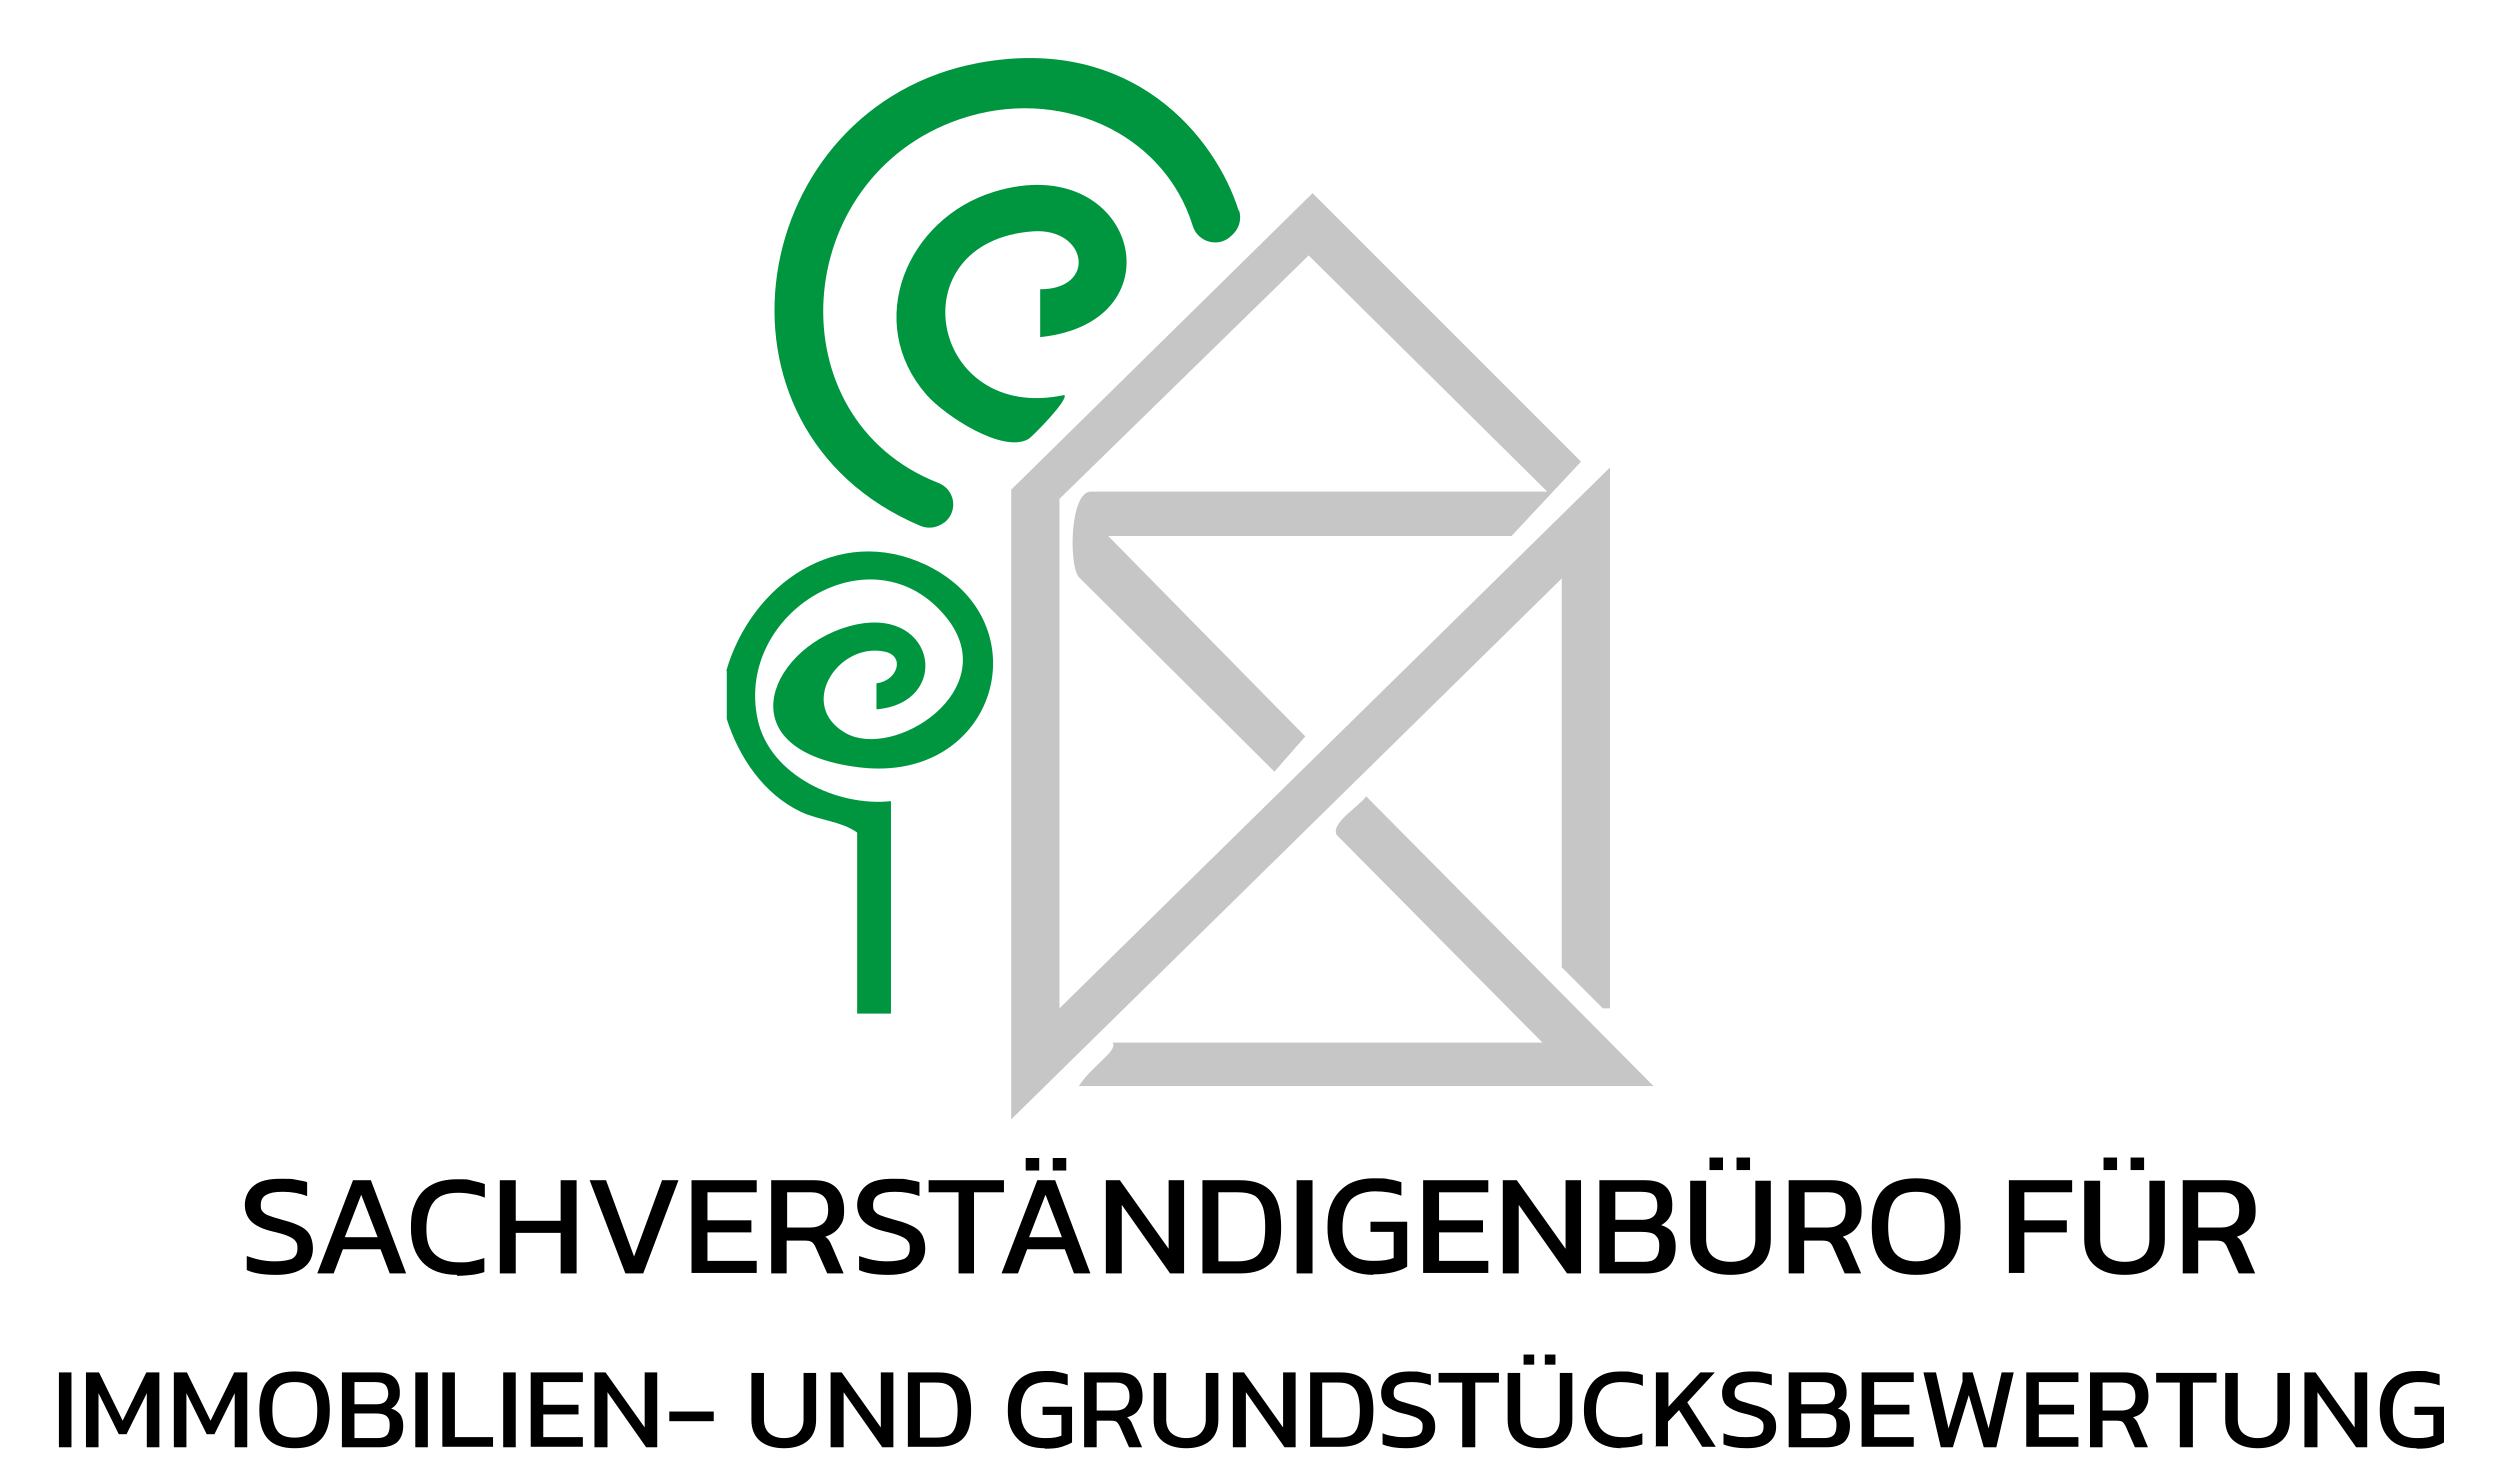 <?xml version="1.0" encoding="UTF-8"?>
<svg id="Ebene_1" xmlns="http://www.w3.org/2000/svg" version="1.1" viewBox="0 0 517.7 307.3">
  <!-- Generator: Adobe Illustrator 29.3.1, SVG Export Plug-In . SVG Version: 2.1.0 Build 151)  -->
  <g>
    <path d="M256.6,43.6c.5,1.6.1,3.4-1,4.6s-.3.3-.5.5c-2.5,2.7-7,1.6-8.1-1.9-6-19.5-27.9-29.1-48.3-22.1-35.2,12.1-38.4,62-4.4,75.3,3.4,1.3,4.2,5.7,1.4,8.1s0,0-.1,0c-1.4,1.2-3.3,1.5-5,.8-47.3-20-35.9-87.1,12.2-95.9,31.8-5.8,48.9,15.4,53.7,30.6Z" fill="#009640"/>
    <path d="M150.4,138.9c5.2-17.9,23.1-30.6,41.4-21.9,24.3,11.7,14.7,45.4-13.9,41.9s-18.1-25.9-.5-29.6c16.6-3.4,19.6,16.3,4.1,17.6v-5.4c4.4-.5,6.1-5.8,1.5-6.6-9.6-1.8-17.9,11.2-7.9,16.9s32.9-8.9,20.9-23.9c-15-18.7-43.9-1.2-39.1,21.1,2.5,11.6,16.6,18.1,27.6,16.9v44h-7v-37.5c-3.4-2.4-7.9-2.5-11.7-4.3-7.7-3.7-12.8-11.3-15.3-19.2v-10Z" fill="#009640"/>
    <path d="M229.4,110.9l40.9,41.6-6.4,7.3-40.6-40.4c-2-2.9-1.7-17.6,2.6-17.6h94.5l-49.4-48.9-51.6,50.4v105.5l114-112v112h-1.5s-8.5-8.5-8.5-8.5v-80.5l-114,112V101.4l62.4-61.4,55.6,55.6-14.4,15.4h-83.5Z" fill="#c6c6c6"/>
    <path d="M342.4,224.9h-119c1.6-2.5,4-4.4,6-6.5s.8-2.5,1-2.5h89l-42.6-43c-1.3-2.5,4.7-5.9,6.1-8l59.5,60Z" fill="#c6c6c6"/>
    <path d="M215.4,69.9v-10c11.8,0,9.8-12.7-1.4-12-28.5,2-21.5,39.9,6.4,33.9,1,.9-6.5,8.5-7.4,9.1-5.3,3.1-17.3-4.8-21.1-9.1-13.2-15.1-4.1-36.6,14-42.1,29.3-8.9,39,27,9.6,30.1Z" fill="#009640"/>
  </g>
  <g>
    <rect x="-35.2" y="243.5" width="588.2" height="127.7" fill="none"/>
    <path d="M57.1,264c-2.5,0-4.5-.3-6-1v-2.9c.9.3,1.8.6,2.8.8,1,.2,2,.3,3,.3,1.5,0,2.7-.2,3.5-.5.8-.4,1.2-1.1,1.2-2.2s-.2-1.2-.5-1.6c-.3-.4-.9-.7-1.6-1-.7-.3-1.8-.6-3.1-.9-2.1-.5-3.5-1.2-4.4-2.1-.8-.8-1.3-2-1.3-3.4s.6-3,1.9-4c1.2-1,3.1-1.4,5.5-1.4s2.2,0,3.2.2,1.8.3,2.3.5v2.9c-1.5-.6-3.2-.9-5-.9s-2.6.2-3.4.6-1.2,1.1-1.2,2.1.1,1,.4,1.4c.3.4.8.7,1.5.9.7.3,1.6.5,2.9.9,1.6.4,2.8.9,3.7,1.4s1.5,1.2,1.8,1.9c.3.7.5,1.6.5,2.5,0,1.7-.6,3-1.9,4-1.3,1-3.2,1.5-5.7,1.5Z"/>
    <path d="M65.7,263.7l7.4-19.3h3.7l7.3,19.3h-3.4l-1.9-5h-7.8l-1.9,5h-3.4ZM71.5,256.2h6.7l-3.4-8.8-3.4,8.8Z"/>
    <path d="M94.7,264c-3.2,0-5.6-.9-7.2-2.6-1.6-1.7-2.4-4.1-2.4-7s.3-3.9,1-5.5c.7-1.5,1.7-2.7,3.2-3.5,1.4-.8,3.2-1.2,5.4-1.2s2.1,0,3.1.3c.9.2,1.8.4,2.6.7v2.8c-.8-.3-1.7-.6-2.6-.7-.9-.2-1.9-.3-2.9-.3-2.4,0-4.1.6-5.1,1.9-1,1.3-1.5,3.1-1.5,5.6s.5,4,1.6,5.1,2.8,1.8,5,1.8,1.8,0,2.8-.2c.9-.2,1.8-.4,2.6-.7v2.9c-.8.3-1.7.5-2.6.6-.9.1-2,.2-3.1.2Z"/>
    <path d="M103.5,263.7v-19.3h3.3v8.4h9.3v-8.4h3.3v19.3h-3.3v-8.4h-9.3v8.4h-3.3Z"/>
    <path d="M129.5,263.7l-7.4-19.3h3.4l5.8,15.8,5.8-15.8h3.4l-7.3,19.3h-3.7Z"/>
    <path d="M143.2,263.7v-19.3h13.5v2.5h-10.2v5.8h9.1v2.5h-9.1v5.9h10.2v2.5h-13.5Z"/>
    <path d="M159.7,263.7v-19.3h8.9c2.2,0,3.7.6,4.7,1.7,1,1.1,1.5,2.6,1.5,4.5s-.3,2.5-1,3.5-1.7,1.6-2.9,2c.4.3.6.5.8.8.2.3.4.7.6,1.2l2.4,5.6h-3.4l-2.4-5.4c-.2-.5-.5-.9-.8-1.1-.3-.2-.8-.3-1.6-.3h-3.6v6.8h-3.3ZM163,254.2h4.7c1.2,0,2.1-.3,2.8-.9.7-.6,1-1.5,1-2.8,0-2.4-1.2-3.6-3.5-3.6h-5v7.3Z"/>
    <path d="M183.9,264c-2.5,0-4.5-.3-6-1v-2.9c.9.3,1.8.6,2.8.8,1,.2,2,.3,3,.3,1.5,0,2.7-.2,3.5-.5.8-.4,1.2-1.1,1.2-2.2s-.2-1.2-.5-1.6c-.3-.4-.9-.7-1.6-1-.7-.3-1.8-.6-3.1-.9-2.1-.5-3.5-1.2-4.4-2.1-.8-.8-1.3-2-1.3-3.4s.6-3,1.9-4c1.2-1,3.1-1.4,5.5-1.4s2.2,0,3.2.2,1.8.3,2.3.5v2.9c-1.5-.6-3.2-.9-5-.9s-2.6.2-3.4.6-1.2,1.1-1.2,2.1.1,1,.4,1.4c.3.4.8.7,1.5.9.7.3,1.6.5,2.9.9,1.6.4,2.8.9,3.7,1.4s1.5,1.2,1.8,1.9c.3.7.5,1.6.5,2.5,0,1.7-.6,3-1.9,4-1.3,1-3.2,1.5-5.7,1.5Z"/>
    <path d="M198.5,263.7v-16.8h-6.2v-2.5h15.6v2.5h-6.2v16.8h-3.3Z"/>
    <path d="M207.4,263.7l7.4-19.3h3.7l7.3,19.3h-3.4l-1.9-5h-7.8l-1.9,5h-3.4ZM212.4,242.4v-2.6h2.8v2.6h-2.8ZM213.2,256.2h6.7l-3.4-8.8-3.4,8.8ZM218,242.4v-2.6h2.8v2.6h-2.8Z"/>
    <path d="M229,263.7v-19.3h2.9l10.1,14.2v-14.2h3.2v19.3h-2.9l-10-14.2v14.2h-3.3Z"/>
    <path d="M249,263.7v-19.3h7.8c2.9,0,5,.8,6.4,2.3s2.1,4,2.1,7.5-.7,5.7-2,7.2c-1.4,1.5-3.5,2.3-6.4,2.3h-7.8ZM252.3,261.2h4c1.3,0,2.3-.2,3.2-.6.8-.4,1.5-1.1,1.9-2.1.4-1,.6-2.5.6-4.4s-.2-3.4-.6-4.4c-.4-1-1-1.8-1.8-2.2-.8-.4-1.9-.6-3.3-.6h-4v14.2Z"/>
    <path d="M268.5,263.7v-19.3h3.3v19.3h-3.3Z"/>
    <path d="M284.5,264c-3.2,0-5.6-.9-7.2-2.6-1.6-1.7-2.4-4.1-2.4-7s.3-4,1-5.5,1.8-2.7,3.2-3.6c1.4-.8,3.2-1.3,5.4-1.3s2.2,0,3.1.2c.9.1,1.8.4,2.6.6v2.8c-1.6-.6-3.5-.9-5.5-.9s-4.2.7-5.2,2c-1,1.3-1.5,3.2-1.5,5.6s.5,3.9,1.6,5.1c1,1.2,2.6,1.7,4.8,1.7s3.1-.2,4.2-.6v-5.4h-4.8v-2.1h7.6v9.3c-.6.4-1.5.8-2.7,1.1-1.2.3-2.6.5-4.4.5Z"/>
    <path d="M294.7,263.7v-19.3h13.5v2.5h-10.2v5.8h9.1v2.5h-9.1v5.9h10.2v2.5h-13.5Z"/>
    <path d="M311.2,263.7v-19.3h2.9l10.1,14.2v-14.2h3.2v19.3h-2.9l-10-14.2v14.2h-3.3Z"/>
    <path d="M331.2,263.7v-19.3h9.4c1.9,0,3.3.4,4.3,1.3s1.4,2.2,1.4,3.8-.2,1.9-.6,2.6c-.4.7-1,1.2-1.7,1.6.9.3,1.7.7,2.2,1.4.5.7.8,1.7.8,3,0,1.9-.5,3.3-1.5,4.2s-2.5,1.4-4.5,1.4h-9.8ZM334.5,252.6h5.6c1.1,0,1.9-.3,2.4-.8.5-.5.7-1.2.7-2.1s-.2-1.7-.7-2.2c-.5-.5-1.4-.7-2.7-.7h-5.3v5.8ZM334.5,261.3h5.8c1.2,0,2-.2,2.5-.7s.8-1.3.8-2.6-.3-1.7-.8-2.2c-.5-.5-1.5-.7-2.9-.7h-5.5v6.3Z"/>
    <path d="M358.4,264c-2.7,0-4.7-.6-6.2-1.9-1.5-1.3-2.2-3.1-2.2-5.5v-12.1h3.3v12c0,1.6.4,2.8,1.3,3.6.9.8,2.2,1.2,3.8,1.2s2.9-.4,3.8-1.2c.9-.8,1.3-2,1.3-3.6v-12h3.2v12.1c0,2.4-.7,4.3-2.2,5.5-1.5,1.3-3.5,1.9-6.2,1.9ZM354,242.3v-2.6h2.8v2.6h-2.8ZM359.6,242.3v-2.6h2.8v2.6h-2.8Z"/>
    <path d="M370.4,263.7v-19.3h8.9c2.2,0,3.7.6,4.7,1.7,1,1.1,1.5,2.6,1.5,4.5s-.3,2.5-1,3.5-1.7,1.6-2.9,2c.4.3.6.5.8.8.2.3.4.7.6,1.2l2.4,5.6h-3.4l-2.4-5.4c-.2-.5-.5-.9-.8-1.1-.3-.2-.8-.3-1.6-.3h-3.6v6.8h-3.3ZM373.7,254.2h4.7c1.2,0,2.1-.3,2.8-.9.7-.6,1-1.5,1-2.8,0-2.4-1.2-3.6-3.5-3.6h-5v7.3Z"/>
    <path d="M396.8,264c-3.1,0-5.4-.8-6.9-2.4-1.5-1.6-2.3-4.1-2.3-7.5s.8-6.1,2.3-7.7c1.5-1.6,3.8-2.4,6.9-2.4s5.4.8,6.9,2.4c1.5,1.6,2.3,4.1,2.3,7.7s-.8,5.9-2.3,7.5c-1.5,1.6-3.8,2.4-6.9,2.4ZM396.8,261.2c2,0,3.5-.6,4.5-1.7,1-1.1,1.4-2.9,1.4-5.5s-.5-4.6-1.4-5.6c-.9-1.1-2.4-1.6-4.5-1.6s-3.5.5-4.4,1.6-1.4,2.9-1.4,5.6.5,4.4,1.4,5.5c1,1.1,2.4,1.7,4.4,1.7Z"/>
    <path d="M416,263.7v-19.3h13.1v2.5h-9.9v5.8h8.8v2.5h-8.8v8.4h-3.3Z"/>
    <path d="M440,264c-2.7,0-4.7-.6-6.2-1.9-1.5-1.3-2.2-3.1-2.2-5.5v-12.1h3.3v12c0,1.6.4,2.8,1.3,3.6.9.8,2.2,1.2,3.8,1.2s2.9-.4,3.8-1.2c.9-.8,1.3-2,1.3-3.6v-12h3.2v12.1c0,2.4-.7,4.3-2.2,5.5-1.5,1.3-3.5,1.9-6.2,1.9ZM435.6,242.3v-2.6h2.8v2.6h-2.8ZM441.2,242.3v-2.6h2.8v2.6h-2.8Z"/>
    <path d="M452,263.7v-19.3h8.9c2.2,0,3.7.6,4.7,1.7,1,1.1,1.5,2.6,1.5,4.5s-.3,2.5-1,3.5-1.7,1.6-2.9,2c.4.3.6.5.8.8.2.3.4.7.6,1.2l2.4,5.6h-3.4l-2.4-5.4c-.2-.5-.5-.9-.8-1.1-.3-.2-.8-.3-1.6-.3h-3.6v6.8h-3.3ZM455.2,254.2h4.7c1.2,0,2.1-.3,2.8-.9.7-.6,1-1.5,1-2.8,0-2.4-1.2-3.6-3.5-3.6h-5v7.3Z"/>
    <path d="M12.2,299.7v-15.5h2.6v15.5h-2.6Z"/>
    <path d="M17.8,299.7v-15.5h2.7l4.9,10,4.9-10h2.7v15.5h-2.6v-11.2l-4.2,8.5h-1.6l-4.2-8.5v11.2h-2.6Z"/>
    <path d="M36,299.7v-15.5h2.7l4.9,10,4.9-10h2.7v15.5h-2.6v-11.2l-4.2,8.5h-1.6l-4.2-8.5v11.2h-2.6Z"/>
    <path d="M61,299.9c-2.4,0-4.3-.6-5.5-1.9-1.2-1.3-1.8-3.3-1.8-6s.6-4.9,1.8-6.1c1.2-1.3,3-1.9,5.5-1.9s4.3.6,5.5,1.9c1.2,1.3,1.8,3.3,1.8,6.1s-.6,4.7-1.8,6c-1.2,1.3-3,1.9-5.5,1.9ZM61,297.7c1.6,0,2.8-.4,3.6-1.3s1.1-2.3,1.1-4.4-.4-3.6-1.1-4.5c-.8-.9-1.9-1.3-3.6-1.3s-2.8.4-3.5,1.3c-.8.9-1.1,2.4-1.1,4.5s.4,3.5,1.1,4.4,1.9,1.3,3.5,1.3Z"/>
    <path d="M70.8,299.7v-15.5h7.5c1.5,0,2.7.4,3.4,1.1.7.7,1.1,1.7,1.1,3s-.2,1.5-.5,2.1-.8,1-1.3,1.3c.8.2,1.3.6,1.8,1.1.4.5.7,1.3.7,2.4,0,1.5-.4,2.6-1.2,3.4-.8.7-2,1.1-3.6,1.1h-7.8ZM73.4,290.8h4.5c.9,0,1.5-.2,1.9-.6.4-.4.6-1,.6-1.6s-.2-1.4-.6-1.8c-.4-.4-1.1-.6-2.2-.6h-4.2v4.6ZM73.4,297.8h4.7c.9,0,1.6-.2,2-.6.4-.4.6-1.1.6-2.1s-.2-1.4-.6-1.8c-.4-.4-1.2-.6-2.3-.6h-4.4v5Z"/>
    <path d="M86,299.7v-15.5h2.6v15.5h-2.6Z"/>
    <path d="M91.6,299.7v-15.5h2.6v13.4h7.9v2h-10.5Z"/>
    <path d="M104.2,299.7v-15.5h2.6v15.5h-2.6Z"/>
    <path d="M109.9,299.7v-15.5h10.8v2h-8.2v4.7h7.3v2h-7.3v4.7h8.2v2h-10.8Z"/>
    <path d="M123.1,299.7v-15.5h2.3l8.1,11.4v-11.4h2.6v15.5h-2.3l-8-11.4v11.4h-2.6Z"/>
    <path d="M138.6,294.3v-2h9.2v2h-9.2Z"/>
    <path d="M162.4,299.9c-2.1,0-3.8-.5-5-1.5-1.2-1-1.8-2.5-1.8-4.4v-9.7h2.6v9.6c0,1.3.4,2.3,1.1,2.9s1.7,1,3,1,2.3-.3,3-1,1.1-1.6,1.1-2.9v-9.6h2.6v9.7c0,1.9-.6,3.4-1.8,4.4-1.2,1-2.8,1.5-4.9,1.5Z"/>
    <path d="M172,299.7v-15.5h2.3l8.1,11.4v-11.4h2.6v15.5h-2.3l-8-11.4v11.4h-2.6Z"/>
    <path d="M188,299.7v-15.5h6.3c2.3,0,4,.6,5.1,1.8,1.1,1.2,1.7,3.2,1.7,6s-.5,4.6-1.6,5.8c-1.1,1.2-2.8,1.8-5.1,1.8h-6.3ZM190.6,297.7h3.2c1,0,1.8-.1,2.5-.4.7-.3,1.2-.9,1.5-1.7.3-.8.5-2,.5-3.5s-.2-2.7-.5-3.5c-.3-.8-.8-1.4-1.5-1.8s-1.5-.5-2.6-.5h-3.2v11.4Z"/>
    <path d="M216.3,299.9c-2.5,0-4.5-.7-5.7-2.1-1.3-1.4-1.9-3.2-1.9-5.6s.3-3.2.8-4.4c.6-1.2,1.4-2.2,2.6-2.9s2.6-1,4.4-1,1.7,0,2.5.2c.7.1,1.4.3,2.1.5v2.3c-1.3-.5-2.8-.7-4.4-.7s-3.3.5-4.1,1.6-1.2,2.5-1.2,4.5.4,3.1,1.2,4.1,2.1,1.4,3.9,1.4,2.5-.2,3.3-.5v-4.3h-3.9v-1.7h6.1v7.4c-.5.3-1.2.6-2.1.9-.9.3-2.1.4-3.5.4Z"/>
    <path d="M224.5,299.7v-15.5h7.1c1.7,0,3,.4,3.8,1.3.8.9,1.2,2.1,1.2,3.6s-.3,2-.8,2.8c-.5.8-1.3,1.3-2.4,1.6.3.2.5.4.7.7.2.2.3.6.5,1l1.9,4.5h-2.7l-1.9-4.3c-.2-.4-.4-.7-.6-.9-.2-.2-.7-.3-1.3-.3h-2.9v5.5h-2.6ZM227.1,292.1h3.8c.9,0,1.7-.2,2.2-.7.5-.5.8-1.2.8-2.2,0-1.9-.9-2.9-2.8-2.9h-4v5.8Z"/>
    <path d="M245.7,299.9c-2.1,0-3.8-.5-5-1.5-1.2-1-1.8-2.5-1.8-4.4v-9.7h2.6v9.6c0,1.3.4,2.3,1.1,2.9s1.7,1,3,1,2.3-.3,3-1,1.1-1.6,1.1-2.9v-9.6h2.6v9.7c0,1.9-.6,3.4-1.8,4.4-1.2,1-2.8,1.5-4.9,1.5Z"/>
    <path d="M255.3,299.7v-15.5h2.3l8.1,11.4v-11.4h2.6v15.5h-2.3l-8-11.4v11.4h-2.6Z"/>
    <path d="M271.3,299.7v-15.5h6.3c2.3,0,4,.6,5.1,1.8,1.1,1.2,1.7,3.2,1.7,6s-.5,4.6-1.6,5.8c-1.1,1.2-2.8,1.8-5.1,1.8h-6.3ZM273.9,297.7h3.2c1,0,1.8-.1,2.5-.4.7-.3,1.2-.9,1.5-1.7.3-.8.5-2,.5-3.5s-.2-2.7-.5-3.5c-.3-.8-.8-1.4-1.5-1.8s-1.5-.5-2.6-.5h-3.2v11.4Z"/>
    <path d="M291.1,299.9c-2,0-3.6-.3-4.8-.8v-2.3c.7.3,1.4.5,2.2.6.8.2,1.6.2,2.4.2,1.2,0,2.2-.1,2.8-.4s.9-.9.9-1.7-.1-1-.4-1.3-.7-.6-1.3-.8c-.6-.2-1.4-.5-2.4-.7-1.7-.4-2.8-1-3.5-1.6s-1-1.6-1-2.7.5-2.4,1.5-3.2c1-.8,2.5-1.2,4.4-1.2s1.7,0,2.5.2,1.4.3,1.9.4v2.3c-1.2-.5-2.6-.7-4-.7s-2,.2-2.7.5-1,.9-1,1.7.1.8.3,1.1.6.5,1.2.7,1.3.4,2.3.7c1.3.3,2.2.7,2.9,1.1.7.4,1.2,1,1.5,1.5.3.6.4,1.2.4,2,0,1.4-.5,2.4-1.5,3.2-1,.8-2.5,1.2-4.6,1.2Z"/>
    <path d="M302.8,299.7v-13.4h-4.9v-2h12.5v2h-4.9v13.4h-2.6Z"/>
    <path d="M319,299.9c-2.1,0-3.8-.5-5-1.5-1.2-1-1.8-2.5-1.8-4.4v-9.7h2.6v9.6c0,1.3.4,2.3,1.1,2.9s1.7,1,3,1,2.3-.3,3-1,1.1-1.6,1.1-2.9v-9.6h2.6v9.7c0,1.9-.6,3.4-1.8,4.4-1.2,1-2.8,1.5-4.9,1.5ZM315.5,282.6v-2.1h2.2v2.1h-2.2ZM319.9,282.6v-2.1h2.2v2.1h-2.2Z"/>
    <path d="M335.8,299.9c-2.5,0-4.5-.7-5.8-2.1-1.3-1.4-2-3.3-2-5.6s.3-3.2.8-4.4c.6-1.2,1.4-2.2,2.5-2.8,1.1-.7,2.6-1,4.3-1s1.7,0,2.5.2c.7.1,1.4.3,2.1.5v2.3c-.6-.3-1.3-.5-2.1-.6-.7-.1-1.5-.2-2.3-.2-1.9,0-3.3.5-4.1,1.5-.8,1-1.2,2.5-1.2,4.4s.4,3.2,1.3,4.1c.9.9,2.2,1.4,4,1.4s1.5,0,2.2-.2,1.4-.3,2.1-.6v2.3c-.6.2-1.3.4-2.1.5s-1.6.2-2.5.2Z"/>
    <path d="M342.9,299.7v-15.5h2.6v7.1l6.6-7.1h3l-5.7,6.2,5.9,9.2h-2.8l-4.8-7.6-2.3,2.4v5.1h-2.6Z"/>
    <path d="M361.7,299.9c-2,0-3.6-.3-4.8-.8v-2.3c.7.3,1.4.5,2.2.6.8.2,1.6.2,2.4.2,1.2,0,2.2-.1,2.8-.4s.9-.9.9-1.7-.1-1-.4-1.3-.7-.6-1.3-.8c-.6-.2-1.4-.5-2.4-.7-1.7-.4-2.8-1-3.5-1.6s-1-1.6-1-2.7.5-2.4,1.5-3.2c1-.8,2.5-1.2,4.4-1.2s1.7,0,2.5.2,1.4.3,1.9.4v2.3c-1.2-.5-2.6-.7-4-.7s-2,.2-2.7.5-1,.9-1,1.7.1.8.3,1.1.6.5,1.2.7,1.3.4,2.3.7c1.3.3,2.2.7,2.9,1.1.7.4,1.2,1,1.5,1.5.3.6.4,1.2.4,2,0,1.4-.5,2.4-1.5,3.2-1,.8-2.5,1.2-4.6,1.2Z"/>
    <path d="M370.4,299.7v-15.5h7.5c1.5,0,2.7.4,3.4,1.1.7.7,1.1,1.7,1.1,3s-.2,1.5-.5,2.1-.8,1-1.3,1.3c.8.2,1.3.6,1.8,1.1.4.5.7,1.3.7,2.4,0,1.5-.4,2.6-1.2,3.4-.8.7-2,1.1-3.6,1.1h-7.8ZM373,290.8h4.5c.9,0,1.5-.2,1.9-.6.4-.4.6-1,.6-1.6s-.2-1.4-.6-1.8c-.4-.4-1.1-.6-2.2-.6h-4.2v4.6ZM373,297.8h4.7c.9,0,1.6-.2,2-.6.4-.4.6-1.1.6-2.1s-.2-1.4-.6-1.8c-.4-.4-1.2-.6-2.3-.6h-4.4v5Z"/>
    <path d="M385.5,299.7v-15.5h10.8v2h-8.2v4.7h7.3v2h-7.3v4.7h8.2v2h-10.8Z"/>
    <path d="M401.9,299.7l-3.6-15.5h2.6l2.6,11.6,2.9-9.7v-1.9h2.1l3.3,11.6,2.7-11.6h2.5l-3.6,15.5h-2.6l-3.1-10.8-3.3,10.8h-2.6Z"/>
    <path d="M419.6,299.7v-15.5h10.8v2h-8.2v4.7h7.3v2h-7.3v4.7h8.2v2h-10.8Z"/>
    <path d="M432.8,299.7v-15.5h7.1c1.7,0,3,.4,3.8,1.3.8.9,1.2,2.1,1.2,3.6s-.3,2-.8,2.8c-.5.8-1.3,1.3-2.4,1.6.3.2.5.4.7.7.2.2.3.6.5,1l1.9,4.5h-2.7l-1.9-4.3c-.2-.4-.4-.7-.6-.9-.2-.2-.7-.3-1.3-.3h-2.9v5.5h-2.6ZM435.4,292.1h3.8c.9,0,1.7-.2,2.2-.7.5-.5.8-1.2.8-2.2,0-1.9-.9-2.9-2.8-2.9h-4v5.8Z"/>
    <path d="M451.4,299.7v-13.4h-4.9v-2h12.5v2h-4.9v13.4h-2.6Z"/>
    <path d="M467.6,299.9c-2.1,0-3.8-.5-5-1.5-1.2-1-1.8-2.5-1.8-4.4v-9.7h2.6v9.6c0,1.3.4,2.3,1.1,2.9s1.7,1,3,1,2.3-.3,3-1,1.1-1.6,1.1-2.9v-9.6h2.6v9.7c0,1.9-.6,3.4-1.8,4.4-1.2,1-2.8,1.5-4.9,1.5Z"/>
    <path d="M477.2,299.7v-15.5h2.3l8.1,11.4v-11.4h2.6v15.5h-2.3l-8-11.4v11.4h-2.6Z"/>
    <path d="M500.4,299.9c-2.5,0-4.5-.7-5.7-2.1-1.3-1.4-1.9-3.2-1.9-5.6s.3-3.2.8-4.4c.6-1.2,1.4-2.2,2.6-2.9s2.6-1,4.4-1,1.7,0,2.5.2c.7.1,1.4.3,2.1.5v2.3c-1.3-.5-2.8-.7-4.4-.7s-3.3.5-4.1,1.6-1.2,2.5-1.2,4.5.4,3.1,1.2,4.1,2.1,1.4,3.9,1.4,2.5-.2,3.3-.5v-4.3h-3.9v-1.7h6.1v7.4c-.5.3-1.2.6-2.1.9-.9.3-2.1.4-3.5.4Z"/>
  </g>
</svg>